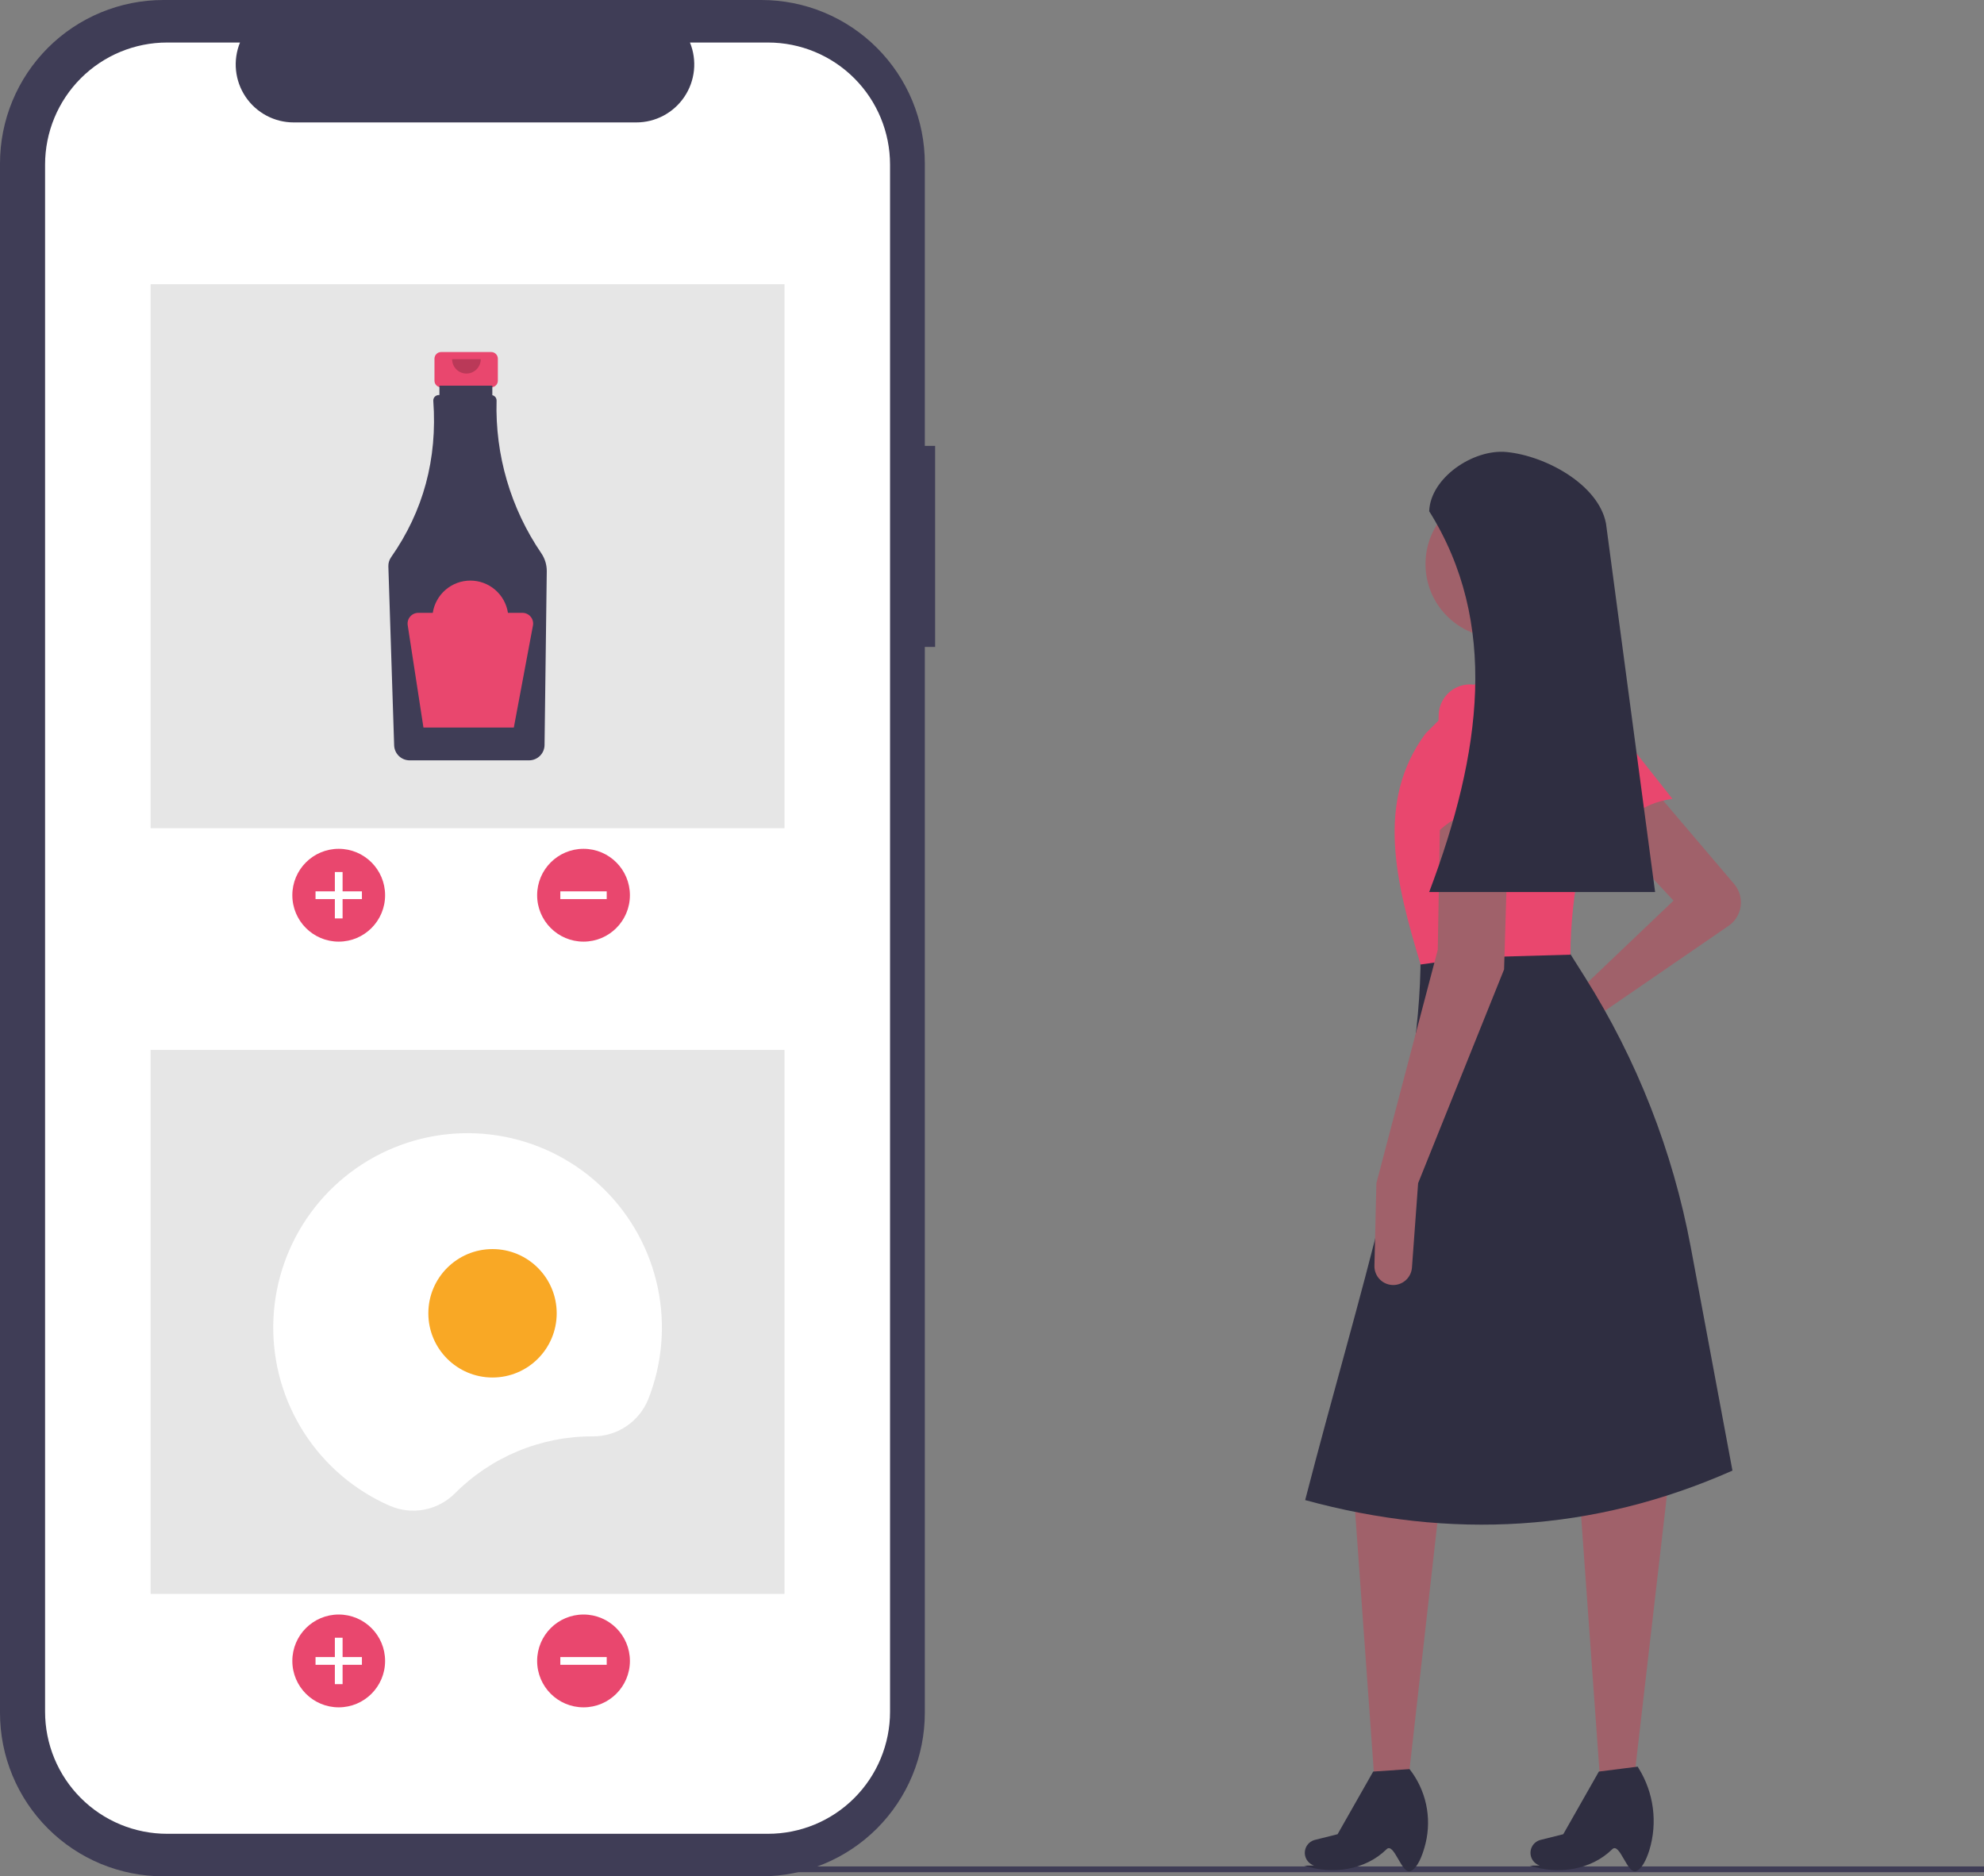 <svg width="295" height="279" viewBox="0 0 295 279" fill="none" xmlns="http://www.w3.org/2000/svg">
<rect x="0" y="0" width="295" height="279" fill="#808080" stroke="none"/>
<g clip-path="url(#clip0_23_363)">
<path d="M295 277.529H95.93V278.388H295V277.529Z" fill="#3F3D56"/>
<path d="M257.848 131.447C258.231 131.897 258.516 132.423 258.683 132.991C258.85 133.558 258.896 134.154 258.818 134.741C258.74 135.327 258.54 135.891 258.231 136.395C257.922 136.899 257.51 137.332 257.022 137.667L236.42 151.82L227.348 157.871C226.833 158.215 226.208 158.354 225.596 158.262C224.983 158.171 224.427 157.854 224.034 157.375C223.806 157.095 223.641 156.769 223.55 156.419C223.46 156.07 223.446 155.704 223.511 155.349C223.575 154.994 223.716 154.656 223.924 154.361C224.131 154.065 224.4 153.818 224.712 153.636L233.499 148.532L248.834 133.919L238.976 123.325L246.278 117.845L257.848 131.447Z" fill="#A0616A"/>
<path d="M209.402 264.702H204.362L201.369 223.056L214.149 222.691L209.402 264.702Z" fill="#A0616A"/>
<path d="M209.767 278.219C208.423 278.832 207.297 273.861 206.164 274.976C202.993 278.093 198.138 278.772 193.906 277.411L195.387 277.394C195.132 277.312 194.896 277.179 194.694 277.003C194.491 276.827 194.326 276.611 194.21 276.37C194.093 276.128 194.026 275.865 194.014 275.597C194.002 275.329 194.044 275.061 194.138 274.81C194.251 274.509 194.435 274.241 194.674 274.027C194.914 273.813 195.202 273.66 195.513 273.583L198.885 272.739L204.179 263.424L209.584 263.058C210.789 264.595 211.63 266.386 212.043 268.294C212.457 270.203 212.433 272.181 211.972 274.08C211.482 276.082 210.725 277.781 209.767 278.219Z" fill="#2F2E41"/>
<path d="M242.957 264.702H237.917L234.924 223.056L248.068 220.499L242.957 264.702Z" fill="#A0616A"/>
<path d="M243.321 278.219C241.977 278.832 240.852 273.861 239.718 274.976C236.548 278.093 231.693 278.772 227.461 277.411L228.942 277.394C228.687 277.312 228.451 277.179 228.248 277.003C228.046 276.827 227.881 276.611 227.764 276.37C227.648 276.128 227.581 275.865 227.569 275.597C227.556 275.329 227.599 275.061 227.693 274.81C227.806 274.509 227.99 274.24 228.229 274.027C228.469 273.813 228.756 273.66 229.068 273.583L232.44 272.739L237.734 263.424L243.504 262.693L243.649 262.931C244.765 264.73 245.484 266.746 245.759 268.845C246.034 270.944 245.858 273.077 245.244 275.103C244.764 276.641 244.111 277.858 243.321 278.219Z" fill="#2F2E41"/>
<path d="M248.671 118.787C244.036 119.432 240.828 121.972 239.521 127.037L231.003 111.301C230.497 110.3 230.369 109.152 230.642 108.065C230.915 106.978 231.569 106.026 232.487 105.383C233.46 104.7 234.658 104.416 235.834 104.588C237.01 104.761 238.076 105.376 238.813 106.309L248.671 118.787Z" fill="#E9476E"/>
<path d="M257.598 218.672C236.885 227.842 215.688 228.97 194.066 223.056C201.962 192.418 211.285 164.713 211.227 141.956L232.404 140.129L235.665 145.301C243.401 157.572 248.741 171.2 251.402 185.462L257.598 218.672Z" fill="#2F2E41"/>
<path d="M222.911 94.83C228.96 94.83 233.864 89.924 233.864 83.871C233.864 77.818 228.96 72.911 222.911 72.911C216.861 72.911 211.957 77.818 211.957 83.871C211.957 89.924 216.861 94.83 222.911 94.83Z" fill="#A0616A"/>
<path d="M234.96 103.232L221.451 103.963L219.26 91.907L230.213 90.081L234.96 103.232Z" fill="#A0616A"/>
<path d="M233.501 141.956L218.7 142.373L211.228 143.417C207.56 131.295 204.472 119.201 211.958 109.078L220.721 100.31L233.866 99.945L234.04 100.044C236.127 101.241 237.745 103.113 238.627 105.353C239.508 107.593 239.601 110.066 238.889 112.365C235.627 122.971 233.532 132.986 233.501 141.956Z" fill="#E9476E"/>
<path d="M210.861 175.93L209.943 188.484C209.894 189.156 209.604 189.788 209.126 190.264C208.648 190.739 208.014 191.025 207.342 191.07C206.955 191.096 206.566 191.041 206.201 190.908C205.836 190.775 205.503 190.568 205.223 190.299C204.942 190.03 204.721 189.706 204.573 189.347C204.425 188.988 204.353 188.602 204.362 188.213L204.654 175.93L213.782 141.225L214.148 120.037L224.371 119.672L223.641 144.148L210.861 175.93Z" fill="#A0616A"/>
<path d="M225.467 121.498C221.133 119.735 217.084 120.325 213.418 124.055L213.92 106.166C213.984 105.047 214.448 103.989 215.228 103.184C216.007 102.38 217.051 101.884 218.167 101.787C219.351 101.684 220.53 102.038 221.461 102.776C222.393 103.515 223.008 104.581 223.179 105.758L225.467 121.498Z" fill="#E9476E"/>
<path d="M246.097 132.64H212.506C220.342 111.879 222.869 92.565 212.506 76.016C212.684 71.046 219.055 66.737 224.003 67.213C229.847 67.776 237.7 72.072 238.795 77.843L246.097 132.64Z" fill="#2F2E41"/>
<path d="M139.043 66.301H137.511V24.306C137.511 21.114 136.882 17.953 135.661 15.004C134.441 12.055 132.651 9.376 130.395 7.119C128.14 4.862 125.462 3.072 122.514 1.85C119.567 0.629 116.408 -9.56516e-06 113.218 1.09153e-10H24.293C21.103 -7.04798e-06 17.944 0.629 14.996 1.85C12.049 3.072 9.371 4.862 7.115 7.119C4.859 9.376 3.07 12.055 1.849 15.004C0.628 17.953 -3.52216e-06 21.114 0 24.306V254.694C-2.51583e-06 257.886 0.628 261.047 1.849 263.996C3.07 266.945 4.859 269.624 7.115 271.881C9.371 274.138 12.049 275.928 14.996 277.15C17.944 278.371 21.103 279 24.293 279H113.218C116.408 279 119.567 278.371 122.514 277.15C125.462 275.928 128.14 274.138 130.395 271.881C132.651 269.624 134.441 266.945 135.661 263.996C136.882 261.047 137.511 257.886 137.511 254.694V96.194H139.043V66.301Z" fill="#3F3D56"/>
<path d="M114.198 6.323H102.59C103.124 7.633 103.328 9.054 103.184 10.46C103.039 11.867 102.552 13.217 101.763 14.39C100.975 15.564 99.91 16.526 98.663 17.191C97.415 17.856 96.024 18.204 94.61 18.204H43.666C42.253 18.204 40.861 17.856 39.614 17.191C38.367 16.526 37.302 15.564 36.513 14.39C35.725 13.217 35.237 11.867 35.093 10.46C34.949 9.054 35.153 7.633 35.686 6.323H24.845C22.462 6.323 20.103 6.793 17.902 7.705C15.701 8.617 13.701 9.954 12.017 11.64C10.332 13.325 8.996 15.326 8.084 17.529C7.172 19.731 6.703 22.091 6.703 24.475V254.525C6.703 256.909 7.172 259.269 8.084 261.471C8.996 263.674 10.332 265.675 12.017 267.36C13.701 269.046 15.701 270.383 17.902 271.295C20.103 272.207 22.462 272.676 24.845 272.676H114.198C116.58 272.676 118.939 272.207 121.141 271.295C123.342 270.383 125.341 269.046 127.026 267.36C128.711 265.675 130.047 263.674 130.959 261.471C131.87 259.269 132.34 256.909 132.34 254.525V24.475C132.34 19.661 130.428 15.044 127.026 11.64C123.624 8.236 119.009 6.323 114.198 6.323Z" fill="white"/>
<path d="M116.649 42.259H22.393V123.148H116.649V42.259Z" fill="#E6E6E6"/>
<path d="M50.364 140.016C54.173 140.016 57.26 136.926 57.26 133.115C57.26 129.304 54.173 126.215 50.364 126.215C46.555 126.215 43.467 129.304 43.467 133.115C43.467 136.926 46.555 140.016 50.364 140.016Z" fill="#E9476E"/>
<path d="M53.813 132.54H50.939V129.665H49.79V132.54H46.916V133.69H49.79V136.565H50.939V133.69H53.813V132.54Z" fill="white"/>
<path d="M86.764 140.016C90.573 140.016 93.661 136.926 93.661 133.115C93.661 129.304 90.573 126.215 86.764 126.215C82.955 126.215 79.867 129.304 79.867 133.115C79.867 136.926 82.955 140.016 86.764 140.016Z" fill="#E9476E"/>
<path d="M90.211 133.69V132.54H83.314V133.69H90.211Z" fill="white"/>
<path d="M73.038 52.347H65.589C65.327 52.347 65.076 52.451 64.891 52.636C64.706 52.822 64.602 53.073 64.602 53.335V56.606C64.602 56.868 64.706 57.12 64.891 57.305C65.076 57.49 65.327 57.594 65.589 57.594H66.823V62.496H71.803V57.594H73.038C73.3 57.594 73.551 57.49 73.736 57.305C73.921 57.12 74.025 56.868 74.025 56.606V53.335C74.025 53.073 73.921 52.822 73.736 52.636C73.551 52.451 73.3 52.347 73.038 52.347Z" fill="#E9476E"/>
<path d="M80.498 82.285C75.936 75.606 73.604 67.654 73.836 59.568C73.84 59.382 73.779 59.199 73.664 59.052C73.549 58.905 73.387 58.803 73.205 58.762V57.348H65.338V58.742H65.23C65.124 58.742 65.019 58.763 64.921 58.804C64.823 58.845 64.734 58.904 64.66 58.98C64.585 59.055 64.525 59.144 64.485 59.242C64.445 59.34 64.424 59.445 64.424 59.551C64.424 59.571 64.425 59.59 64.426 59.61C65.046 68.253 62.953 76.005 58.148 82.864C57.871 83.258 57.73 83.732 57.745 84.213L58.605 110.835C58.626 111.429 58.875 111.992 59.301 112.407C59.726 112.821 60.295 113.055 60.889 113.06H78.683C79.283 113.055 79.858 112.815 80.285 112.393C80.712 111.97 80.957 111.397 80.968 110.796L81.299 84.948C81.309 83.999 81.029 83.07 80.498 82.285Z" fill="#3F3D56"/>
<path opacity="0.2" d="M71.484 53.413C71.484 53.978 71.259 54.52 70.86 54.92C70.46 55.32 69.918 55.545 69.353 55.545C68.788 55.545 68.246 55.32 67.847 54.92C67.447 54.52 67.223 53.978 67.223 53.413" fill="black"/>
<path d="M77.681 91.128H75.527C75.321 89.792 74.644 88.574 73.619 87.695C72.594 86.815 71.288 86.331 69.938 86.331C68.587 86.331 67.281 86.815 66.256 87.695C65.231 88.574 64.554 89.792 64.348 91.128H62.194C61.964 91.128 61.738 91.177 61.529 91.273C61.321 91.369 61.136 91.509 60.987 91.683C60.837 91.857 60.728 92.061 60.665 92.282C60.602 92.502 60.587 92.734 60.622 92.96L62.962 108.181H76.401L79.244 93.012C79.287 92.782 79.279 92.546 79.221 92.319C79.162 92.093 79.054 91.882 78.905 91.703C78.756 91.523 78.569 91.378 78.357 91.278C78.146 91.179 77.915 91.128 77.681 91.128V91.128Z" fill="#E9476E"/>
<path d="M116.649 156.117H22.393V237.005H116.649V156.117Z" fill="#E6E6E6"/>
<path d="M50.364 253.873C54.173 253.873 57.26 250.784 57.26 246.973C57.26 243.162 54.173 240.072 50.364 240.072C46.555 240.072 43.467 243.162 43.467 246.973C43.467 250.784 46.555 253.873 50.364 253.873Z" fill="#E9476E"/>
<path d="M53.813 246.398H50.939V243.522H49.79V246.398H46.916V247.548H49.79V250.423H50.939V247.548H53.813V246.398Z" fill="white"/>
<path d="M86.764 253.873C90.573 253.873 93.661 250.784 93.661 246.973C93.661 243.162 90.573 240.072 86.764 240.072C82.955 240.072 79.867 243.162 79.867 246.973C79.867 250.784 82.955 253.873 86.764 253.873Z" fill="#E9476E"/>
<path d="M90.211 247.548V246.398H83.314V247.548H90.211Z" fill="white"/>
<path d="M88.076 213.581L88.128 213.581C89.903 213.596 91.641 213.075 93.115 212.087C94.59 211.099 95.732 209.689 96.394 208.042C98.479 202.767 98.967 196.995 97.798 191.445C96.628 185.895 93.853 180.811 89.817 176.828C85.782 172.844 80.664 170.136 75.101 169.041C69.539 167.946 63.777 168.512 58.534 170.669C53.291 172.827 48.798 176.479 45.614 181.172C42.43 185.866 40.697 191.392 40.629 197.064C40.561 202.736 42.163 208.302 45.234 213.07C48.305 217.838 52.71 221.597 57.9 223.878C59.513 224.593 61.305 224.803 63.039 224.481C64.774 224.159 66.371 223.32 67.621 222.075C70.301 219.378 73.489 217.24 77 215.782C80.511 214.324 84.275 213.576 88.076 213.581Z" fill="white"/>
<path d="M73.232 204.829C78.503 204.829 82.775 200.554 82.775 195.281C82.775 190.008 78.503 185.733 73.232 185.733C67.962 185.733 63.69 190.008 63.69 195.281C63.69 200.554 67.962 204.829 73.232 204.829Z" fill="#F9A825"/>
</g>
<defs>
<clipPath id="clip0_23_363">
<rect width="295" height="279" fill="white"/>
</clipPath>
</defs>
</svg>
